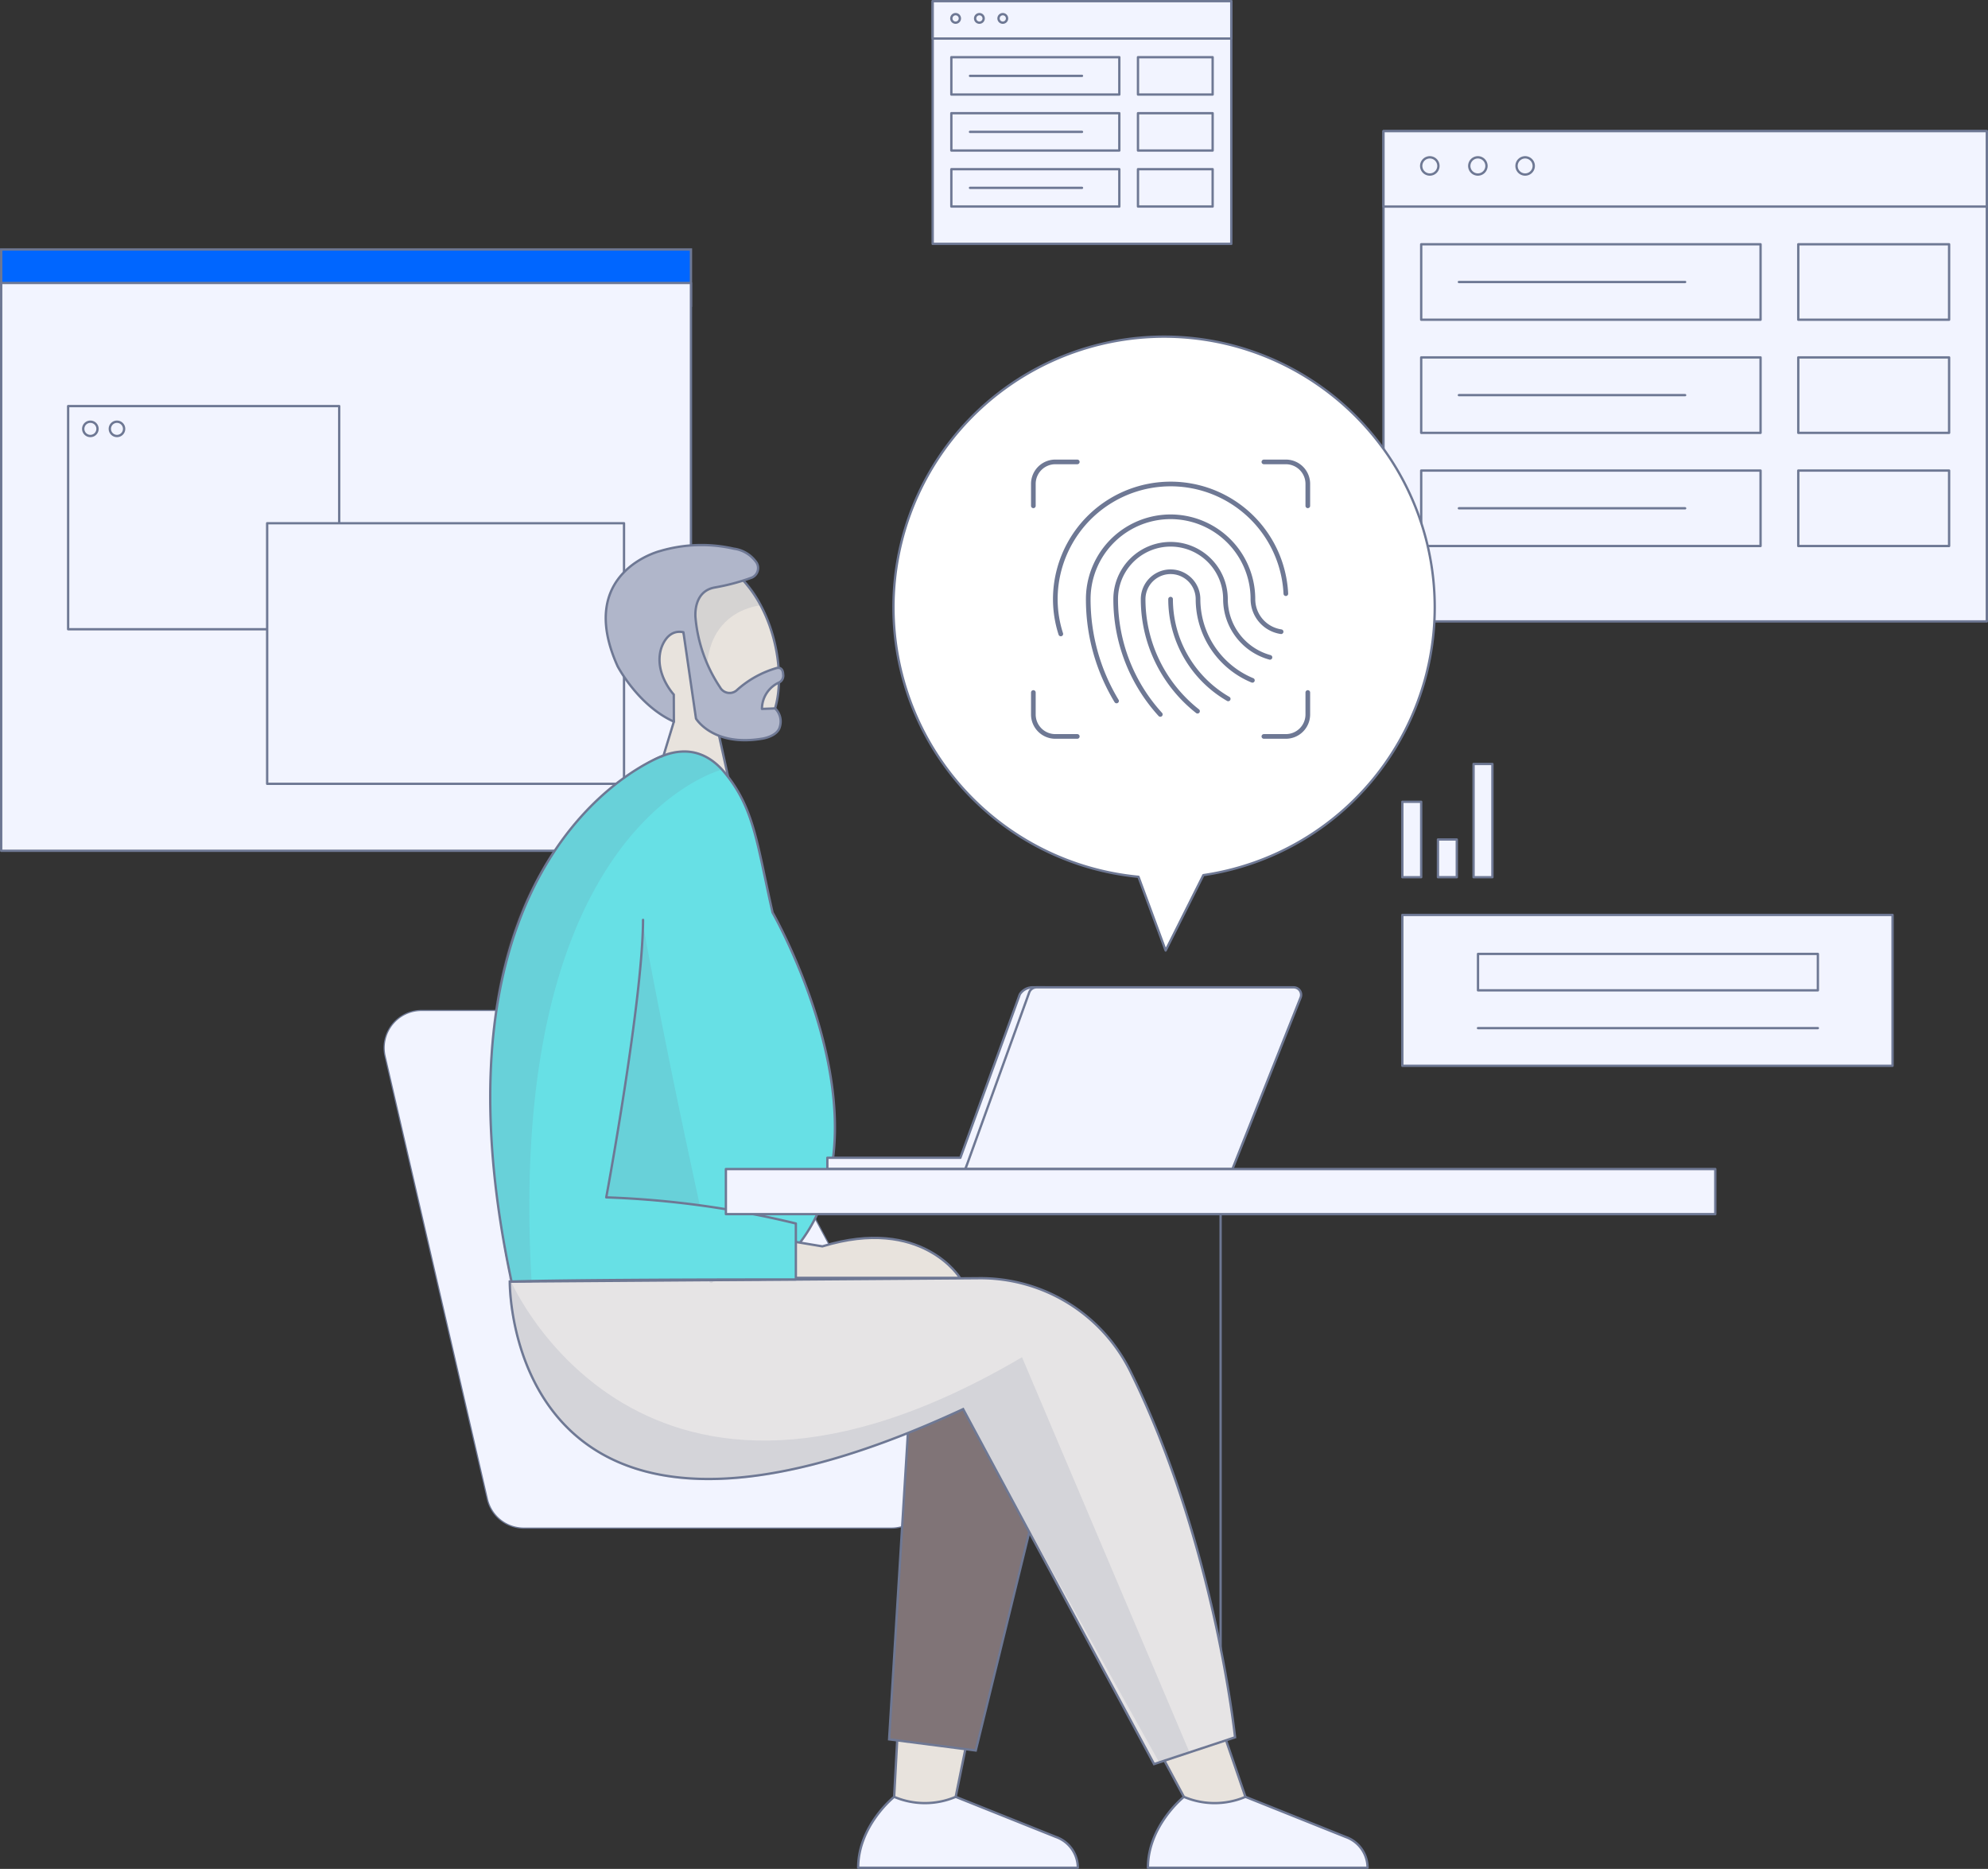 <?xml version="1.0" encoding="UTF-8"?> <svg xmlns="http://www.w3.org/2000/svg" xmlns:xlink="http://www.w3.org/1999/xlink" id="Grupo_8602" data-name="Grupo 8602" width="213.194" height="200.393" viewBox="0 0 213.194 200.393"><rect x="0" y="0" width="213.194" height="200.393" fill="#333333" stroke="none"/><defs><clipPath id="clip-path"><rect id="Rectángulo_7670" data-name="Rectángulo 7670" width="213.194" height="200.393" fill="none"></rect></clipPath><clipPath id="clip-path-5"><rect id="Rectángulo_7642" data-name="Rectángulo 7642" width="73.189" height="52.56" fill="none"></rect></clipPath><clipPath id="clip-path-7"><rect id="Rectángulo_7644" data-name="Rectángulo 7644" width="9.29" height="10.686" fill="none"></rect></clipPath><clipPath id="clip-path-9"><rect id="Rectángulo_7646" data-name="Rectángulo 7646" width="11.971" height="28.691" fill="none"></rect></clipPath><clipPath id="clip-path-11"><rect id="Rectángulo_7648" data-name="Rectángulo 7648" width="16.205" height="37.914" fill="none"></rect></clipPath><clipPath id="clip-path-13"><rect id="Rectángulo_7650" data-name="Rectángulo 7650" width="25.038" height="57.182" fill="none"></rect></clipPath></defs><g id="Grupo_8601" data-name="Grupo 8601" clip-path="url(#clip-path)"><rect id="Rectángulo_7605" data-name="Rectángulo 7605" width="73.972" height="6.022" transform="translate(0.128 26.753)" fill="#06f"></rect><g id="Grupo_8571" data-name="Grupo 8571"><g id="Grupo_8570" data-name="Grupo 8570" clip-path="url(#clip-path)"><rect id="Rectángulo_7606" data-name="Rectángulo 7606" width="73.972" height="6.023" transform="translate(0.128 26.751)" fill="none" stroke="#6e7894" stroke-miterlimit="10" stroke-width="0.25"></rect></g></g><rect id="Rectángulo_7608" data-name="Rectángulo 7608" width="73.972" height="60.882" transform="translate(0.128 30.342)" fill="#f2f4ff"></rect><g id="Grupo_8573" data-name="Grupo 8573"><g id="Grupo_8572" data-name="Grupo 8572" clip-path="url(#clip-path)"><rect id="Rectángulo_7609" data-name="Rectángulo 7609" width="73.972" height="60.882" transform="translate(0.128 30.342)" fill="none" stroke="#6e7894" stroke-linecap="round" stroke-linejoin="round" stroke-width="0.25"></rect></g></g><rect id="Rectángulo_7611" data-name="Rectángulo 7611" width="29.07" height="23.926" transform="translate(7.307 43.544)" fill="#f2f4ff"></rect><rect id="Rectángulo_7612" data-name="Rectángulo 7612" width="29.07" height="23.926" transform="translate(7.307 43.544)" fill="none" stroke="#6e7894" stroke-linecap="round" stroke-linejoin="round" stroke-width="0.25"></rect><rect id="Rectángulo_7613" data-name="Rectángulo 7613" width="38.27" height="27.94" transform="translate(28.65 56.104)" fill="#f2f4ff"></rect><rect id="Rectángulo_7614" data-name="Rectángulo 7614" width="38.27" height="27.94" transform="translate(28.65 56.104)" fill="none" stroke="#6e7894" stroke-linecap="round" stroke-linejoin="round" stroke-width="0.25"></rect><g id="Grupo_8600" data-name="Grupo 8600"><g id="Grupo_8599" data-name="Grupo 8599" clip-path="url(#clip-path)"><path id="Trazado_24475" data-name="Trazado 24475" d="M10.234,44.856a.766.766,0,1,1-.766-.766.766.766,0,0,1,.766.766" transform="translate(0.223 1.128)" fill="#f2f4ff"></path><path id="Trazado_24476" data-name="Trazado 24476" d="M10.234,44.856a.766.766,0,1,1-.766-.766A.766.766,0,0,1,10.234,44.856Z" transform="translate(0.223 1.128)" fill="none" stroke="#6e7894" stroke-linecap="round" stroke-linejoin="round" stroke-width="0.25"></path><path id="Trazado_24477" data-name="Trazado 24477" d="M13.016,44.856a.766.766,0,1,1-.766-.766.766.766,0,0,1,.766.766" transform="translate(0.294 1.128)" fill="#f2f4ff"></path><path id="Trazado_24478" data-name="Trazado 24478" d="M13.016,44.856a.766.766,0,1,1-.766-.766A.766.766,0,0,1,13.016,44.856Z" transform="translate(0.294 1.128)" fill="none" stroke="#6e7894" stroke-linecap="round" stroke-linejoin="round" stroke-width="0.25"></path><rect id="Rectángulo_7615" data-name="Rectángulo 7615" width="64.7" height="52.57" transform="translate(148.366 14.061)" fill="#f2f4ff"></rect><rect id="Rectángulo_7616" data-name="Rectángulo 7616" width="64.7" height="52.57" transform="translate(148.366 14.061)" fill="none" stroke="#6e7894" stroke-linecap="round" stroke-linejoin="round" stroke-width="0.25"></rect><rect id="Rectángulo_7617" data-name="Rectángulo 7617" width="64.7" height="8.088" transform="translate(148.366 14.062)" fill="#f2f4ff"></rect><rect id="Rectángulo_7618" data-name="Rectángulo 7618" width="64.7" height="8.088" transform="translate(148.366 14.062)" fill="none" stroke="#6e7894" stroke-linecap="round" stroke-linejoin="round" stroke-width="0.25"></rect><rect id="Rectángulo_7619" data-name="Rectángulo 7619" width="36.394" height="8.088" transform="translate(152.41 26.193)" fill="#f2f4ff"></rect><rect id="Rectángulo_7620" data-name="Rectángulo 7620" width="36.394" height="8.088" transform="translate(152.41 26.193)" fill="none" stroke="#6e7894" stroke-linecap="round" stroke-linejoin="round" stroke-width="0.25"></rect><rect id="Rectángulo_7621" data-name="Rectángulo 7621" width="36.394" height="8.088" transform="translate(152.41 38.324)" fill="#f2f4ff"></rect><rect id="Rectángulo_7622" data-name="Rectángulo 7622" width="36.394" height="8.088" transform="translate(152.41 38.324)" fill="none" stroke="#6e7894" stroke-linecap="round" stroke-linejoin="round" stroke-width="0.25"></rect><rect id="Rectángulo_7623" data-name="Rectángulo 7623" width="36.394" height="8.088" transform="translate(152.41 50.456)" fill="#f2f4ff"></rect><rect id="Rectángulo_7624" data-name="Rectángulo 7624" width="36.394" height="8.088" transform="translate(152.41 50.456)" fill="none" stroke="#6e7894" stroke-linecap="round" stroke-linejoin="round" stroke-width="0.25"></rect><rect id="Rectángulo_7625" data-name="Rectángulo 7625" width="16.176" height="8.088" transform="translate(192.847 26.193)" fill="#f2f4ff"></rect><rect id="Rectángulo_7626" data-name="Rectángulo 7626" width="16.176" height="8.088" transform="translate(192.847 26.193)" fill="none" stroke="#6e7894" stroke-linecap="round" stroke-linejoin="round" stroke-width="0.25"></rect><rect id="Rectángulo_7627" data-name="Rectángulo 7627" width="16.176" height="8.088" transform="translate(192.847 38.324)" fill="#f2f4ff"></rect><rect id="Rectángulo_7628" data-name="Rectángulo 7628" width="16.176" height="8.088" transform="translate(192.847 38.324)" fill="none" stroke="#6e7894" stroke-linecap="round" stroke-linejoin="round" stroke-width="0.25"></rect><rect id="Rectángulo_7629" data-name="Rectángulo 7629" width="16.176" height="8.088" transform="translate(192.847 50.456)" fill="#f2f4ff"></rect><rect id="Rectángulo_7630" data-name="Rectángulo 7630" width="16.176" height="8.088" transform="translate(192.847 50.456)" fill="none" stroke="#6e7894" stroke-linecap="round" stroke-linejoin="round" stroke-width="0.25"></rect><line id="Línea_3025" data-name="Línea 3025" x2="24.262" transform="translate(156.453 30.237)" fill="#f2f4ff"></line><line id="Línea_3026" data-name="Línea 3026" x2="24.262" transform="translate(156.453 30.237)" fill="none" stroke="#6e7894" stroke-linecap="round" stroke-linejoin="round" stroke-width="0.25"></line><line id="Línea_3027" data-name="Línea 3027" x2="24.262" transform="translate(156.453 42.368)" fill="#f2f4ff"></line><line id="Línea_3028" data-name="Línea 3028" x2="24.262" transform="translate(156.453 42.368)" fill="none" stroke="#6e7894" stroke-linecap="round" stroke-linejoin="round" stroke-width="0.25"></line><line id="Línea_3029" data-name="Línea 3029" x2="24.262" transform="translate(156.453 54.5)" fill="#f2f4ff"></line><line id="Línea_3030" data-name="Línea 3030" x2="24.262" transform="translate(156.453 54.5)" fill="none" stroke="#6e7894" stroke-linecap="round" stroke-linejoin="round" stroke-width="0.25"></line><path id="Trazado_24479" data-name="Trazado 24479" d="M150.453,17.371a.923.923,0,1,1-.923-.923.923.923,0,0,1,.923.923" transform="translate(3.803 0.421)" fill="#f2f4ff"></path><path id="Trazado_24480" data-name="Trazado 24480" d="M150.453,17.371a.923.923,0,1,1-.923-.923A.923.923,0,0,1,150.453,17.371Z" transform="translate(3.803 0.421)" fill="none" stroke="#6e7894" stroke-linecap="round" stroke-linejoin="round" stroke-width="0.25"></path><path id="Trazado_24481" data-name="Trazado 24481" d="M155.48,17.371a.923.923,0,1,1-.923-.923.923.923,0,0,1,.923.923" transform="translate(3.931 0.421)" fill="#f2f4ff"></path><path id="Trazado_24482" data-name="Trazado 24482" d="M155.48,17.371a.923.923,0,1,1-.923-.923A.923.923,0,0,1,155.48,17.371Z" transform="translate(3.931 0.421)" fill="none" stroke="#6e7894" stroke-linecap="round" stroke-linejoin="round" stroke-width="0.25"></path><path id="Trazado_24483" data-name="Trazado 24483" d="M160.422,17.371a.923.923,0,1,1-.923-.923.923.923,0,0,1,.923.923" transform="translate(4.058 0.421)" fill="#f2f4ff"></path><path id="Trazado_24484" data-name="Trazado 24484" d="M160.422,17.371a.923.923,0,1,1-.923-.923A.923.923,0,0,1,160.422,17.371Z" transform="translate(4.058 0.421)" fill="none" stroke="#6e7894" stroke-linecap="round" stroke-linejoin="round" stroke-width="0.25"></path><rect id="Rectángulo_7631" data-name="Rectángulo 7631" width="52.57" height="16.176" transform="translate(150.387 98.102)" fill="#f2f4ff"></rect><rect id="Rectángulo_7632" data-name="Rectángulo 7632" width="52.57" height="16.176" transform="translate(150.387 98.102)" fill="none" stroke="#6e7894" stroke-linecap="round" stroke-linejoin="round" stroke-width="0.25"></rect><rect id="Rectángulo_7633" data-name="Rectángulo 7633" width="2.021" height="8.088" transform="translate(150.388 85.97)" fill="#f2f4ff"></rect><rect id="Rectángulo_7634" data-name="Rectángulo 7634" width="2.021" height="8.088" transform="translate(150.388 85.97)" fill="none" stroke="#6e7894" stroke-linecap="round" stroke-linejoin="round" stroke-width="0.25"></rect><rect id="Rectángulo_7635" data-name="Rectángulo 7635" width="2.021" height="4.044" transform="translate(154.207 90.014)" fill="#f2f4ff"></rect><rect id="Rectángulo_7636" data-name="Rectángulo 7636" width="2.021" height="4.044" transform="translate(154.207 90.014)" fill="none" stroke="#6e7894" stroke-linecap="round" stroke-linejoin="round" stroke-width="0.25"></rect><rect id="Rectángulo_7637" data-name="Rectángulo 7637" width="2.021" height="12.14" transform="translate(158.026 81.918)" fill="#f2f4ff"></rect><rect id="Rectángulo_7638" data-name="Rectángulo 7638" width="2.021" height="12.14" transform="translate(158.026 81.918)" fill="none" stroke="#6e7894" stroke-linecap="round" stroke-linejoin="round" stroke-width="0.25"></rect><rect id="Rectángulo_7639" data-name="Rectángulo 7639" width="36.448" height="3.905" transform="translate(158.502 102.284)" fill="#f2f4ff"></rect><rect id="Rectángulo_7640" data-name="Rectángulo 7640" width="36.448" height="3.905" transform="translate(158.502 102.284)" fill="none" stroke="#6e7894" stroke-linecap="round" stroke-linejoin="round" stroke-width="0.25"></rect><line id="Línea_3031" data-name="Línea 3031" x2="36.448" transform="translate(158.501 110.239)" fill="#f2f4ff"></line><line id="Línea_3032" data-name="Línea 3032" x2="36.448" transform="translate(158.501 110.239)" fill="none" stroke="#6e7894" stroke-linecap="round" stroke-linejoin="round" stroke-width="0.25"></line><line id="Línea_3033" data-name="Línea 3033" y2="69.848" transform="translate(130.898 129.895)" fill="none" stroke="#6e7894" stroke-linecap="round" stroke-linejoin="round" stroke-width="0.25"></line><path id="Trazado_24485" data-name="Trazado 24485" d="M72.066,105.7H44.177a3.946,3.946,0,0,0-3.845,4.836L51.3,158.026a3.946,3.946,0,0,0,3.845,3.058H94.581a3.947,3.947,0,0,0,3.946-3.946v-6.327l-22.94-42.949A3.947,3.947,0,0,0,72.066,105.7Z" transform="translate(1.029 2.705)" fill="none" stroke="#6e7894" stroke-linecap="round" stroke-linejoin="round" stroke-width="0.25"></path><path id="Trazado_24486" data-name="Trazado 24486" d="M72.066,105.7H44.177a3.946,3.946,0,0,0-3.845,4.836L51.3,158.026a3.946,3.946,0,0,0,3.845,3.058H94.581a3.947,3.947,0,0,0,3.946-3.946v-6.327l-22.94-42.949a3.947,3.947,0,0,0-3.521-2.163" transform="translate(1.029 2.705)" fill="#f2f4ff"></path><path id="Trazado_24487" data-name="Trazado 24487" d="M123.889,187.858s-3.857,3.079-3.857,7.6h23.553a3.5,3.5,0,0,0-2.349-3.3l-10.742-4.3Z" transform="translate(3.072 4.807)" fill="#f2f4ff"></path><path id="Trazado_24488" data-name="Trazado 24488" d="M123.889,187.858s-3.857,3.079-3.857,7.6h23.553a3.5,3.5,0,0,0-2.349-3.3l-10.742-4.3Z" transform="translate(3.072 4.807)" fill="none" stroke="#6e7894" stroke-linecap="round" stroke-linejoin="round" stroke-width="0.25"></path><path id="Trazado_24489" data-name="Trazado 24489" d="M119.725,180.33l4.172,7.762a8.435,8.435,0,0,0,6.6,0l-3.22-9.39Z" transform="translate(3.064 4.573)" fill="#e8e3dd"></path><path id="Trazado_24490" data-name="Trazado 24490" d="M119.725,180.33l4.172,7.762a8.435,8.435,0,0,0,6.6,0l-3.22-9.39Z" transform="translate(3.064 4.573)" fill="none" stroke="#6e7894" stroke-linecap="round" stroke-linejoin="round" stroke-width="0.25"></path><path id="Trazado_24491" data-name="Trazado 24491" d="M93.592,187.858s-3.857,3.079-3.857,7.6h23.553a3.5,3.5,0,0,0-2.349-3.3l-10.742-4.3Z" transform="translate(2.296 4.807)" fill="#f2f4ff"></path><path id="Trazado_24492" data-name="Trazado 24492" d="M93.592,187.858s-3.857,3.079-3.857,7.6h23.553a3.5,3.5,0,0,0-2.349-3.3l-10.742-4.3Z" transform="translate(2.296 4.807)" fill="none" stroke="#6e7894" stroke-linecap="round" stroke-linejoin="round" stroke-width="0.25"></path><path id="Trazado_24493" data-name="Trazado 24493" d="M93.948,179.687l-.452,8.38a8.44,8.44,0,0,0,6.6,0l1.491-7.349Z" transform="translate(2.393 4.598)" fill="#e8e3dd"></path><path id="Trazado_24494" data-name="Trazado 24494" d="M93.948,179.687l-.452,8.38a8.44,8.44,0,0,0,6.6,0l1.491-7.349Z" transform="translate(2.393 4.598)" fill="none" stroke="#6e7894" stroke-linecap="round" stroke-linejoin="round" stroke-width="0.25"></path><path id="Trazado_24495" data-name="Trazado 24495" d="M110.243,151.475l-7.981,32.566-9.293-1.194,2.456-40.037Z" transform="translate(2.379 3.654)" fill="#807477"></path><path id="Trazado_24496" data-name="Trazado 24496" d="M110.243,151.475l-7.981,32.566-9.293-1.194,2.456-40.037Z" transform="translate(2.379 3.654)" fill="none" stroke="#6e7894" stroke-miterlimit="10" stroke-width="0.25"></path><path id="Trazado_24497" data-name="Trazado 24497" d="M53.306,134s-.462,36.458,48.617,13.672L122.4,185.731l8.683-2.869s-2.175-20.974-11.269-39.327a17.931,17.931,0,0,0-16.219-9.9Z" transform="translate(1.364 3.42)" fill="#e6e4e5"></path><path id="Trazado_24498" data-name="Trazado 24498" d="M53.306,134s-.462,36.458,48.617,13.672L122.4,185.731l8.683-2.869s-2.175-20.974-11.269-39.327a17.931,17.931,0,0,0-16.219-9.9Z" transform="translate(1.364 3.42)" fill="none" stroke="#6e7894" stroke-miterlimit="10" stroke-width="0.25"></path><g id="Grupo_8578" data-name="Grupo 8578" transform="translate(54.493 136.583)" opacity="0.15"><g id="Grupo_8577" data-name="Grupo 8577"><g id="Grupo_8576" data-name="Grupo 8576" clip-path="url(#clip-path-5)"><g id="Grupo_8575" data-name="Grupo 8575" transform="translate(0 0)"><g id="Grupo_8574" data-name="Grupo 8574" clip-path="url(#clip-path-5)"><path id="Trazado_24499" data-name="Trazado 24499" d="M101.923,147.661,123.069,185.5l3.009-.994-17.9-42.228c-40.93,24.025-54.869-8.29-54.869-8.29s-.46,36.459,48.617,13.672" transform="translate(-53.129 -133.154)" fill="#6e7894"></path><path id="Trazado_24500" data-name="Trazado 24500" d="M101.923,147.661,123.069,185.5l3.009-.994-17.9-42.228c-40.93,24.025-54.869-8.29-54.869-8.29S52.846,170.448,101.923,147.661Z" transform="translate(-53.129 -133.154)" fill="none" stroke="#6e7894" stroke-miterlimit="10" stroke-width="0.25"></path></g></g></g></g></g><path id="Trazado_24501" data-name="Trazado 24501" d="M71.865,57.636c2.586-.775,5.705,2.406,7.1,4.387,3.539,5.021,3.769,13.2.629,15.091-2.254,1.358-5.7-.844-6.234-1.2A12.25,12.25,0,0,1,68.7,68.88c-1.47-5.246-.054-10.279,3.162-11.244" transform="translate(1.743 1.472)" fill="#e8e3dd"></path><path id="Trazado_24502" data-name="Trazado 24502" d="M71.865,57.636c2.586-.775,5.705,2.406,7.1,4.387,3.539,5.021,3.769,13.2.629,15.091-2.254,1.358-5.7-.844-6.234-1.2A12.25,12.25,0,0,1,68.7,68.88C67.234,63.634,68.649,58.6,71.865,57.636Z" transform="translate(1.743 1.472)" fill="none" stroke="#6e7894" stroke-linecap="round" stroke-linejoin="round" stroke-width="0.25"></path><path id="Trazado_24503" data-name="Trazado 24503" d="M76.6,82.826l-1.332-6.067L71.545,66.124l-1.776-.983-1.6,3.692,2.353,6.876-1.353,4.439L73.2,82.8Z" transform="translate(1.744 1.667)" fill="#e8e3dd"></path><path id="Trazado_24504" data-name="Trazado 24504" d="M76.6,82.826l-1.332-6.067L71.545,66.124l-1.776-.983-1.6,3.692,2.353,6.876-1.353,4.439L73.2,82.8Z" transform="translate(1.744 1.667)" fill="none" stroke="#6e7894" stroke-linecap="round" stroke-linejoin="round" stroke-width="0.25"></path><g id="Grupo_8583" data-name="Grupo 8583" transform="translate(72.407 60.947)" opacity="0.15"><g id="Grupo_8582" data-name="Grupo 8582"><g id="Grupo_8581" data-name="Grupo 8581" clip-path="url(#clip-path-7)"><g id="Grupo_8580" data-name="Grupo 8580"><g id="Grupo_8579" data-name="Grupo 8579" clip-path="url(#clip-path-7)"><path id="Trazado_24505" data-name="Trazado 24505" d="M73.163,59.781c3.229-.711,5.211.712,6.545,3.491,0,0-5.444.408-5.817,6.659-2.418-1.782-1.123-2.051-1.854-4.992-1.367-5.5-2.377-4.387,1.126-5.159" transform="translate(-70.596 -59.422)" fill="#6e7894"></path><path id="Trazado_24506" data-name="Trazado 24506" d="M73.163,59.781c3.229-.711,5.211.712,6.545,3.491,0,0-5.444.408-5.817,6.659-2.418-1.782-1.123-2.051-1.854-4.992C70.669,59.437,69.659,60.552,73.163,59.781Z" transform="translate(-70.596 -59.422)" fill="none" stroke="#6e7894" stroke-linecap="round" stroke-linejoin="round" stroke-width="0.25"></path></g></g></g></g></g><path id="Trazado_24507" data-name="Trazado 24507" d="M69.18,57.622s-9.123,2.259-4.567,12.358c0,0,2.211,4.23,6.035,5.938l-.012-2.9s-2.084-2.242-1.388-4.824c0,0,.56-2.254,2.421-1.861l1.348,9.259s1.819,3.057,7.135,2.147c0,0,1.608-.234,1.861-1.278A1.936,1.936,0,0,0,81.5,74.5l-1.409.054a3.115,3.115,0,0,1,1.865-2.846.82.82,0,0,0,.406-.879s.016-.82-.7-.656a10.846,10.846,0,0,0-4.317,2.42,1.168,1.168,0,0,1-1.748-.356,15.987,15.987,0,0,1-2.631-7.445s-.333-2.851,2.087-3.261A23.124,23.124,0,0,0,79,60.479a1.115,1.115,0,0,0,.4-1.761,3.5,3.5,0,0,0-2.338-1.345,15.615,15.615,0,0,0-7.887.248" transform="translate(1.621 1.458)" fill="#b0b6ca"></path><path id="Trazado_24508" data-name="Trazado 24508" d="M69.18,57.622s-9.123,2.259-4.567,12.358c0,0,2.211,4.23,6.035,5.938l-.012-2.9s-2.084-2.242-1.388-4.824c0,0,.56-2.254,2.421-1.861l1.348,9.259s1.819,3.057,7.135,2.147c0,0,1.608-.234,1.861-1.278A1.936,1.936,0,0,0,81.5,74.5l-1.409.054a3.115,3.115,0,0,1,1.865-2.846.82.82,0,0,0,.406-.879s.016-.82-.7-.656a10.846,10.846,0,0,0-4.317,2.42,1.168,1.168,0,0,1-1.748-.356,15.987,15.987,0,0,1-2.631-7.445s-.333-2.851,2.087-3.261A23.124,23.124,0,0,0,79,60.479a1.115,1.115,0,0,0,.4-1.761,3.5,3.5,0,0,0-2.338-1.345A15.615,15.615,0,0,0,69.18,57.622Z" transform="translate(1.621 1.458)" fill="none" stroke="#6e7894" stroke-linecap="round" stroke-linejoin="round" stroke-width="0.25"></path><path id="Trazado_24509" data-name="Trazado 24509" d="M80.277,135.179H53.547a3.113,3.113,0,0,0-.169-.774c-6.845-30.466,13.451-64.957,22.96-53.629,3.236,3.854,3.515,7.748,5.181,15.061,0,0,15.844,27.61-1.242,39.343" transform="translate(1.331 2.011)" fill="#67e0e5"></path><path id="Trazado_24510" data-name="Trazado 24510" d="M80.277,135.179H53.547a3.113,3.113,0,0,0-.169-.774c-6.845-30.466,13.451-64.957,22.96-53.629,3.236,3.854,3.515,7.748,5.181,15.061C81.519,95.837,97.363,123.447,80.277,135.179Z" transform="translate(1.331 2.011)" fill="none" stroke="#6e7894" stroke-linecap="round" stroke-linejoin="round" stroke-width="0.25"></path><g id="Grupo_8588" data-name="Grupo 8588" transform="translate(53.181 108.708)" opacity="0.15"><g id="Grupo_8587" data-name="Grupo 8587"><g id="Grupo_8586" data-name="Grupo 8586" clip-path="url(#clip-path-9)"><g id="Grupo_8585" data-name="Grupo 8585" transform="translate(0 0.001)"><g id="Grupo_8584" data-name="Grupo 8584" clip-path="url(#clip-path-9)"><path id="Trazado_24511" data-name="Trazado 24511" d="M63.643,134.473a83.026,83.026,0,0,1-3.2-28.3s-6.768,10.066-8.42,12.578a75.945,75.945,0,0,0,1.767,15.758Z" transform="translate(-51.85 -105.992)" fill="#6e7894"></path><path id="Trazado_24512" data-name="Trazado 24512" d="M63.643,134.473a83.026,83.026,0,0,1-3.2-28.3s-6.768,10.066-8.42,12.578a75.945,75.945,0,0,0,1.767,15.758Z" transform="translate(-51.85 -105.992)" fill="none" stroke="#6e7894" stroke-linecap="round" stroke-linejoin="round" stroke-width="0.25"></path></g></g></g></g></g><path id="Trazado_24513" data-name="Trazado 24513" d="M63.732,110.207l-.684,16.685,23.777,3.959c10.68-3.278,14.752,3.38,14.752,3.38H53.806c-1.352-11.375,1.932-25.243,1.932-25.243Z" transform="translate(1.369 2.789)" fill="#e8e3dd"></path><path id="Trazado_24514" data-name="Trazado 24514" d="M63.732,110.207l-.684,16.685,23.777,3.959c10.68-3.278,14.752,3.38,14.752,3.38H53.806c-1.352-11.375,1.932-25.243,1.932-25.243Z" transform="translate(1.369 2.789)" fill="none" stroke="#6e7894" stroke-linecap="round" stroke-linejoin="round" stroke-width="0.25"></path><g id="Grupo_8593" data-name="Grupo 8593" transform="translate(60.369 99.698)" opacity="0.15"><g id="Grupo_8592" data-name="Grupo 8592"><g id="Grupo_8591" data-name="Grupo 8591" clip-path="url(#clip-path-11)"><g id="Grupo_8590" data-name="Grupo 8590" transform="translate(0.001 0)"><g id="Grupo_8589" data-name="Grupo 8589" clip-path="url(#clip-path-11)"><path id="Trazado_24515" data-name="Trazado 24515" d="M74.5,134.709c1.6,2.083-1.911-9.682-7.05-37.325,0,0-3.1,14.666-4.881,19.937a92.372,92.372,0,0,0-3.53,17.491Z" transform="translate(-58.859 -97.207)" fill="#6e7894"></path><path id="Trazado_24516" data-name="Trazado 24516" d="M74.5,134.709c1.6,2.083-1.911-9.682-7.05-37.325,0,0-3.1,14.666-4.881,19.937a92.372,92.372,0,0,0-3.53,17.491Z" transform="translate(-58.859 -97.207)" fill="none" stroke="#6e7894" stroke-linecap="round" stroke-linejoin="round" stroke-width="0.25"></path></g></g></g></g></g><path id="Trazado_24517" data-name="Trazado 24517" d="M69.644,79.072s-26.1,9.6-16.1,56.32c0,0,5.45-.227,30.492-.227v-6a100.528,100.528,0,0,0-20.333-2.8s3.919-21.121,3.945-29.755" transform="translate(1.312 2.023)" fill="#67e0e5"></path><path id="Trazado_24518" data-name="Trazado 24518" d="M69.644,79.072s-26.1,9.6-16.1,56.32c0,0,5.45-.227,30.492-.227v-6a100.528,100.528,0,0,0-20.333-2.8s3.919-21.121,3.945-29.755" transform="translate(1.312 2.023)" fill="none" stroke="#6e7894" stroke-linecap="round" stroke-linejoin="round" stroke-width="0.25"></path><g id="Grupo_8598" data-name="Grupo 8598" transform="translate(52.471 80.411)" opacity="0.15"><g id="Grupo_8597" data-name="Grupo 8597"><g id="Grupo_8596" data-name="Grupo 8596" clip-path="url(#clip-path-13)"><g id="Grupo_8595" data-name="Grupo 8595" transform="translate(0 0)"><g id="Grupo_8594" data-name="Grupo 8594" clip-path="url(#clip-path-13)"><path id="Trazado_24519" data-name="Trazado 24519" d="M69.78,79.018a4.1,4.1,0,0,1,1.108-.321,3.146,3.146,0,0,1,.406-.057h.127a2.014,2.014,0,0,1,.24-.016c1.772-.251,2.754.557,4.357,1.776-.2.1-23.275,6.083-20.452,55.005H53.54c-2.284-13.479-7.8-43.277,16.24-56.387" transform="translate(-51.158 -78.401)" fill="#6e7894"></path><path id="Trazado_24520" data-name="Trazado 24520" d="M69.78,79.018a4.1,4.1,0,0,1,1.108-.321,3.146,3.146,0,0,1,.406-.057h.127a2.014,2.014,0,0,1,.24-.016c1.772-.251,2.754.557,4.357,1.776-.2.1-23.275,6.083-20.452,55.005H53.54C51.256,121.926,45.738,92.128,69.78,79.018Z" transform="translate(-51.158 -78.401)" fill="none" stroke="#6e7894" stroke-linecap="round" stroke-linejoin="round" stroke-width="0.25"></path></g></g></g></g></g><path id="Trazado_24521" data-name="Trazado 24521" d="M93.425,64.221a29.023,29.023,0,1,1,33.234,28.714l-4.046,8.078-2.915-7.9a29.023,29.023,0,0,1-26.274-28.89" transform="translate(2.391 0.901)" fill="#fff"></path><path id="Trazado_24522" data-name="Trazado 24522" d="M93.425,64.221a29.023,29.023,0,1,1,33.234,28.714l-4.046,8.078-2.915-7.9A29.023,29.023,0,0,1,93.425,64.221Z" transform="translate(2.391 0.901)" fill="none" stroke="#6e7894" stroke-linecap="round" stroke-linejoin="round" stroke-width="0.25"></path><path id="Trazado_24523" data-name="Trazado 24523" d="M86.512,122.708V121.5h14.265l6.37-17.516a1.647,1.647,0,0,1,1.41-.762h1.3l-8.54,19.483Z" transform="translate(2.214 2.641)" fill="#f2f4ff"></path><path id="Trazado_24524" data-name="Trazado 24524" d="M86.512,122.708V121.5h14.265l6.37-17.516a1.647,1.647,0,0,1,1.41-.762h1.3l-8.54,19.483Z" transform="translate(2.214 2.641)" fill="none" stroke="#6e7894" stroke-linecap="round" stroke-linejoin="round" stroke-width="0.25"></path><path id="Trazado_24525" data-name="Trazado 24525" d="M136.16,103.225H108.573a.834.834,0,0,0-.784.55l-6.843,18.933h28.638l7.313-18.395a.8.8,0,0,0-.738-1.088" transform="translate(2.583 2.641)" fill="#f2f4ff"></path><path id="Trazado_24526" data-name="Trazado 24526" d="M136.16,103.225H108.573a.834.834,0,0,0-.784.55l-6.843,18.933h28.638l7.313-18.395A.8.8,0,0,0,136.16,103.225Z" transform="translate(2.583 2.641)" fill="none" stroke="#6e7894" stroke-linecap="round" stroke-linejoin="round" stroke-width="0.25"></path><rect id="Rectángulo_7651" data-name="Rectángulo 7651" width="106.103" height="4.834" transform="translate(77.845 125.35)" fill="#f2f4ff"></rect><rect id="Rectángulo_7652" data-name="Rectángulo 7652" width="106.103" height="4.834" transform="translate(77.845 125.35)" fill="none" stroke="#6e7894" stroke-linecap="round" stroke-linejoin="round" stroke-width="0.25"></rect><path id="Trazado_24527" data-name="Trazado 24527" d="M128.582,73.335a12.347,12.347,0,0,1-6.18-10.694" transform="translate(3.132 1.603)" fill="none" stroke="#6e7894" stroke-linecap="round" stroke-linejoin="round" stroke-width="0.5"></path><path id="Trazado_24528" data-name="Trazado 24528" d="M134.475,66.351a3.535,3.535,0,0,1-3.023-3.491,8.83,8.83,0,0,0-17.66,0,21.07,21.07,0,0,0,3.036,10.917" transform="translate(2.912 1.383)" fill="none" stroke="#6e7894" stroke-linecap="round" stroke-linejoin="round" stroke-width="0.5"></path><path id="Trazado_24529" data-name="Trazado 24529" d="M121.448,75.149a18.316,18.316,0,0,1-4.787-12.361,5.886,5.886,0,0,1,11.773,0,6.482,6.482,0,0,0,4.772,6.241" transform="translate(2.985 1.456)" fill="none" stroke="#6e7894" stroke-linecap="round" stroke-linejoin="round" stroke-width="0.5"></path><path id="Trazado_24530" data-name="Trazado 24530" d="M131.248,71.419a9.43,9.43,0,0,1-5.83-8.7,2.943,2.943,0,0,0-5.887,0,15.281,15.281,0,0,0,5.833,12.008" transform="translate(3.059 1.53)" fill="none" stroke="#6e7894" stroke-linecap="round" stroke-linejoin="round" stroke-width="0.5"></path><path id="Trazado_24531" data-name="Trazado 24531" d="M135.071,62.361a12.369,12.369,0,0,0-24.723.589,12.188,12.188,0,0,0,.589,3.73" transform="translate(2.824 1.295)" fill="none" stroke="#6e7894" stroke-linecap="round" stroke-linejoin="round" stroke-width="0.5"></path><path id="Trazado_24532" data-name="Trazado 24532" d="M108.053,72.4v2.355a2.355,2.355,0,0,0,2.355,2.355h2.355" transform="translate(2.765 1.853)" fill="none" stroke="#6e7894" stroke-linecap="round" stroke-linejoin="round" stroke-width="0.5"></path><path id="Trazado_24533" data-name="Trazado 24533" d="M136.868,53V50.647a2.355,2.355,0,0,0-2.355-2.355h-2.355" transform="translate(3.382 1.236)" fill="none" stroke="#6e7894" stroke-linecap="round" stroke-linejoin="round" stroke-width="0.5"></path><path id="Trazado_24534" data-name="Trazado 24534" d="M136.868,72.4v2.355a2.355,2.355,0,0,1-2.355,2.355h-2.355" transform="translate(3.382 1.853)" fill="none" stroke="#6e7894" stroke-linecap="round" stroke-linejoin="round" stroke-width="0.5"></path><path id="Trazado_24535" data-name="Trazado 24535" d="M108.053,53V50.647a2.355,2.355,0,0,1,2.355-2.355h2.355" transform="translate(2.765 1.236)" fill="none" stroke="#6e7894" stroke-linecap="round" stroke-linejoin="round" stroke-width="0.5"></path><rect id="Rectángulo_7653" data-name="Rectángulo 7653" width="32.024" height="26.019" transform="translate(100.021 0.128)" fill="#f2f4ff"></rect><rect id="Rectángulo_7654" data-name="Rectángulo 7654" width="32.024" height="26.019" transform="translate(100.021 0.128)" fill="none" stroke="#6e7894" stroke-linecap="round" stroke-linejoin="round" stroke-width="0.25"></rect><rect id="Rectángulo_7655" data-name="Rectángulo 7655" width="32.024" height="4.003" transform="translate(100.021 0.128)" fill="#f2f4ff"></rect><rect id="Rectángulo_7656" data-name="Rectángulo 7656" width="32.024" height="4.003" transform="translate(100.021 0.128)" fill="none" stroke="#6e7894" stroke-linecap="round" stroke-linejoin="round" stroke-width="0.25"></rect><rect id="Rectángulo_7657" data-name="Rectángulo 7657" width="18.013" height="4.003" transform="translate(102.023 6.133)" fill="#f2f4ff"></rect><rect id="Rectángulo_7658" data-name="Rectángulo 7658" width="18.013" height="4.003" transform="translate(102.023 6.133)" fill="none" stroke="#6e7894" stroke-linecap="round" stroke-linejoin="round" stroke-width="0.25"></rect><rect id="Rectángulo_7659" data-name="Rectángulo 7659" width="18.013" height="4.003" transform="translate(102.023 12.137)" fill="#f2f4ff"></rect><rect id="Rectángulo_7660" data-name="Rectángulo 7660" width="18.013" height="4.003" transform="translate(102.023 12.137)" fill="none" stroke="#6e7894" stroke-linecap="round" stroke-linejoin="round" stroke-width="0.25"></rect><rect id="Rectángulo_7661" data-name="Rectángulo 7661" width="18.013" height="4.003" transform="translate(102.023 18.142)" fill="#f2f4ff"></rect><rect id="Rectángulo_7662" data-name="Rectángulo 7662" width="18.013" height="4.003" transform="translate(102.023 18.142)" fill="none" stroke="#6e7894" stroke-linecap="round" stroke-linejoin="round" stroke-width="0.25"></rect><rect id="Rectángulo_7663" data-name="Rectángulo 7663" width="8.006" height="4.003" transform="translate(122.038 6.133)" fill="#f2f4ff"></rect><rect id="Rectángulo_7664" data-name="Rectángulo 7664" width="8.006" height="4.003" transform="translate(122.038 6.133)" fill="none" stroke="#6e7894" stroke-linecap="round" stroke-linejoin="round" stroke-width="0.25"></rect><rect id="Rectángulo_7665" data-name="Rectángulo 7665" width="8.006" height="4.003" transform="translate(122.038 12.137)" fill="#f2f4ff"></rect><rect id="Rectángulo_7666" data-name="Rectángulo 7666" width="8.006" height="4.003" transform="translate(122.038 12.137)" fill="none" stroke="#6e7894" stroke-linecap="round" stroke-linejoin="round" stroke-width="0.25"></rect><rect id="Rectángulo_7667" data-name="Rectángulo 7667" width="8.006" height="4.003" transform="translate(122.038 18.142)" fill="#f2f4ff"></rect><rect id="Rectángulo_7668" data-name="Rectángulo 7668" width="8.006" height="4.003" transform="translate(122.038 18.142)" fill="none" stroke="#6e7894" stroke-linecap="round" stroke-linejoin="round" stroke-width="0.25"></rect><line id="Línea_3034" data-name="Línea 3034" x2="12.009" transform="translate(104.024 8.134)" fill="#f2f4ff"></line><line id="Línea_3035" data-name="Línea 3035" x2="12.009" transform="translate(104.024 8.134)" fill="none" stroke="#6e7894" stroke-linecap="round" stroke-linejoin="round" stroke-width="0.25"></line><line id="Línea_3036" data-name="Línea 3036" x2="12.009" transform="translate(104.024 14.139)" fill="#f2f4ff"></line><line id="Línea_3037" data-name="Línea 3037" x2="12.009" transform="translate(104.024 14.139)" fill="none" stroke="#6e7894" stroke-linecap="round" stroke-linejoin="round" stroke-width="0.25"></line><line id="Línea_3038" data-name="Línea 3038" x2="12.009" transform="translate(104.024 20.143)" fill="#f2f4ff"></line><line id="Línea_3039" data-name="Línea 3039" x2="12.009" transform="translate(104.024 20.143)" fill="none" stroke="#6e7894" stroke-linecap="round" stroke-linejoin="round" stroke-width="0.25"></line><path id="Trazado_24536" data-name="Trazado 24536" d="M100.391,1.936a.457.457,0,1,1-.457-.456.457.457,0,0,1,.457.456" transform="translate(2.546 0.038)" fill="#f2f4ff"></path><path id="Trazado_24537" data-name="Trazado 24537" d="M100.391,1.936a.457.457,0,1,1-.457-.456A.457.457,0,0,1,100.391,1.936Z" transform="translate(2.546 0.038)" fill="none" stroke="#6e7894" stroke-linecap="round" stroke-linejoin="round" stroke-width="0.25"></path><path id="Trazado_24538" data-name="Trazado 24538" d="M102.879,1.936a.457.457,0,1,1-.457-.456.457.457,0,0,1,.457.456" transform="translate(2.609 0.038)" fill="#f2f4ff"></path><path id="Trazado_24539" data-name="Trazado 24539" d="M102.879,1.936a.457.457,0,1,1-.457-.456A.457.457,0,0,1,102.879,1.936Z" transform="translate(2.609 0.038)" fill="none" stroke="#6e7894" stroke-linecap="round" stroke-linejoin="round" stroke-width="0.25"></path><path id="Trazado_24540" data-name="Trazado 24540" d="M105.325,1.936a.457.457,0,1,1-.457-.456.457.457,0,0,1,.457.456" transform="translate(2.672 0.038)" fill="#f2f4ff"></path><path id="Trazado_24541" data-name="Trazado 24541" d="M105.325,1.936a.457.457,0,1,1-.457-.456A.457.457,0,0,1,105.325,1.936Z" transform="translate(2.672 0.038)" fill="none" stroke="#6e7894" stroke-linecap="round" stroke-linejoin="round" stroke-width="0.25"></path></g></g></g></svg> 